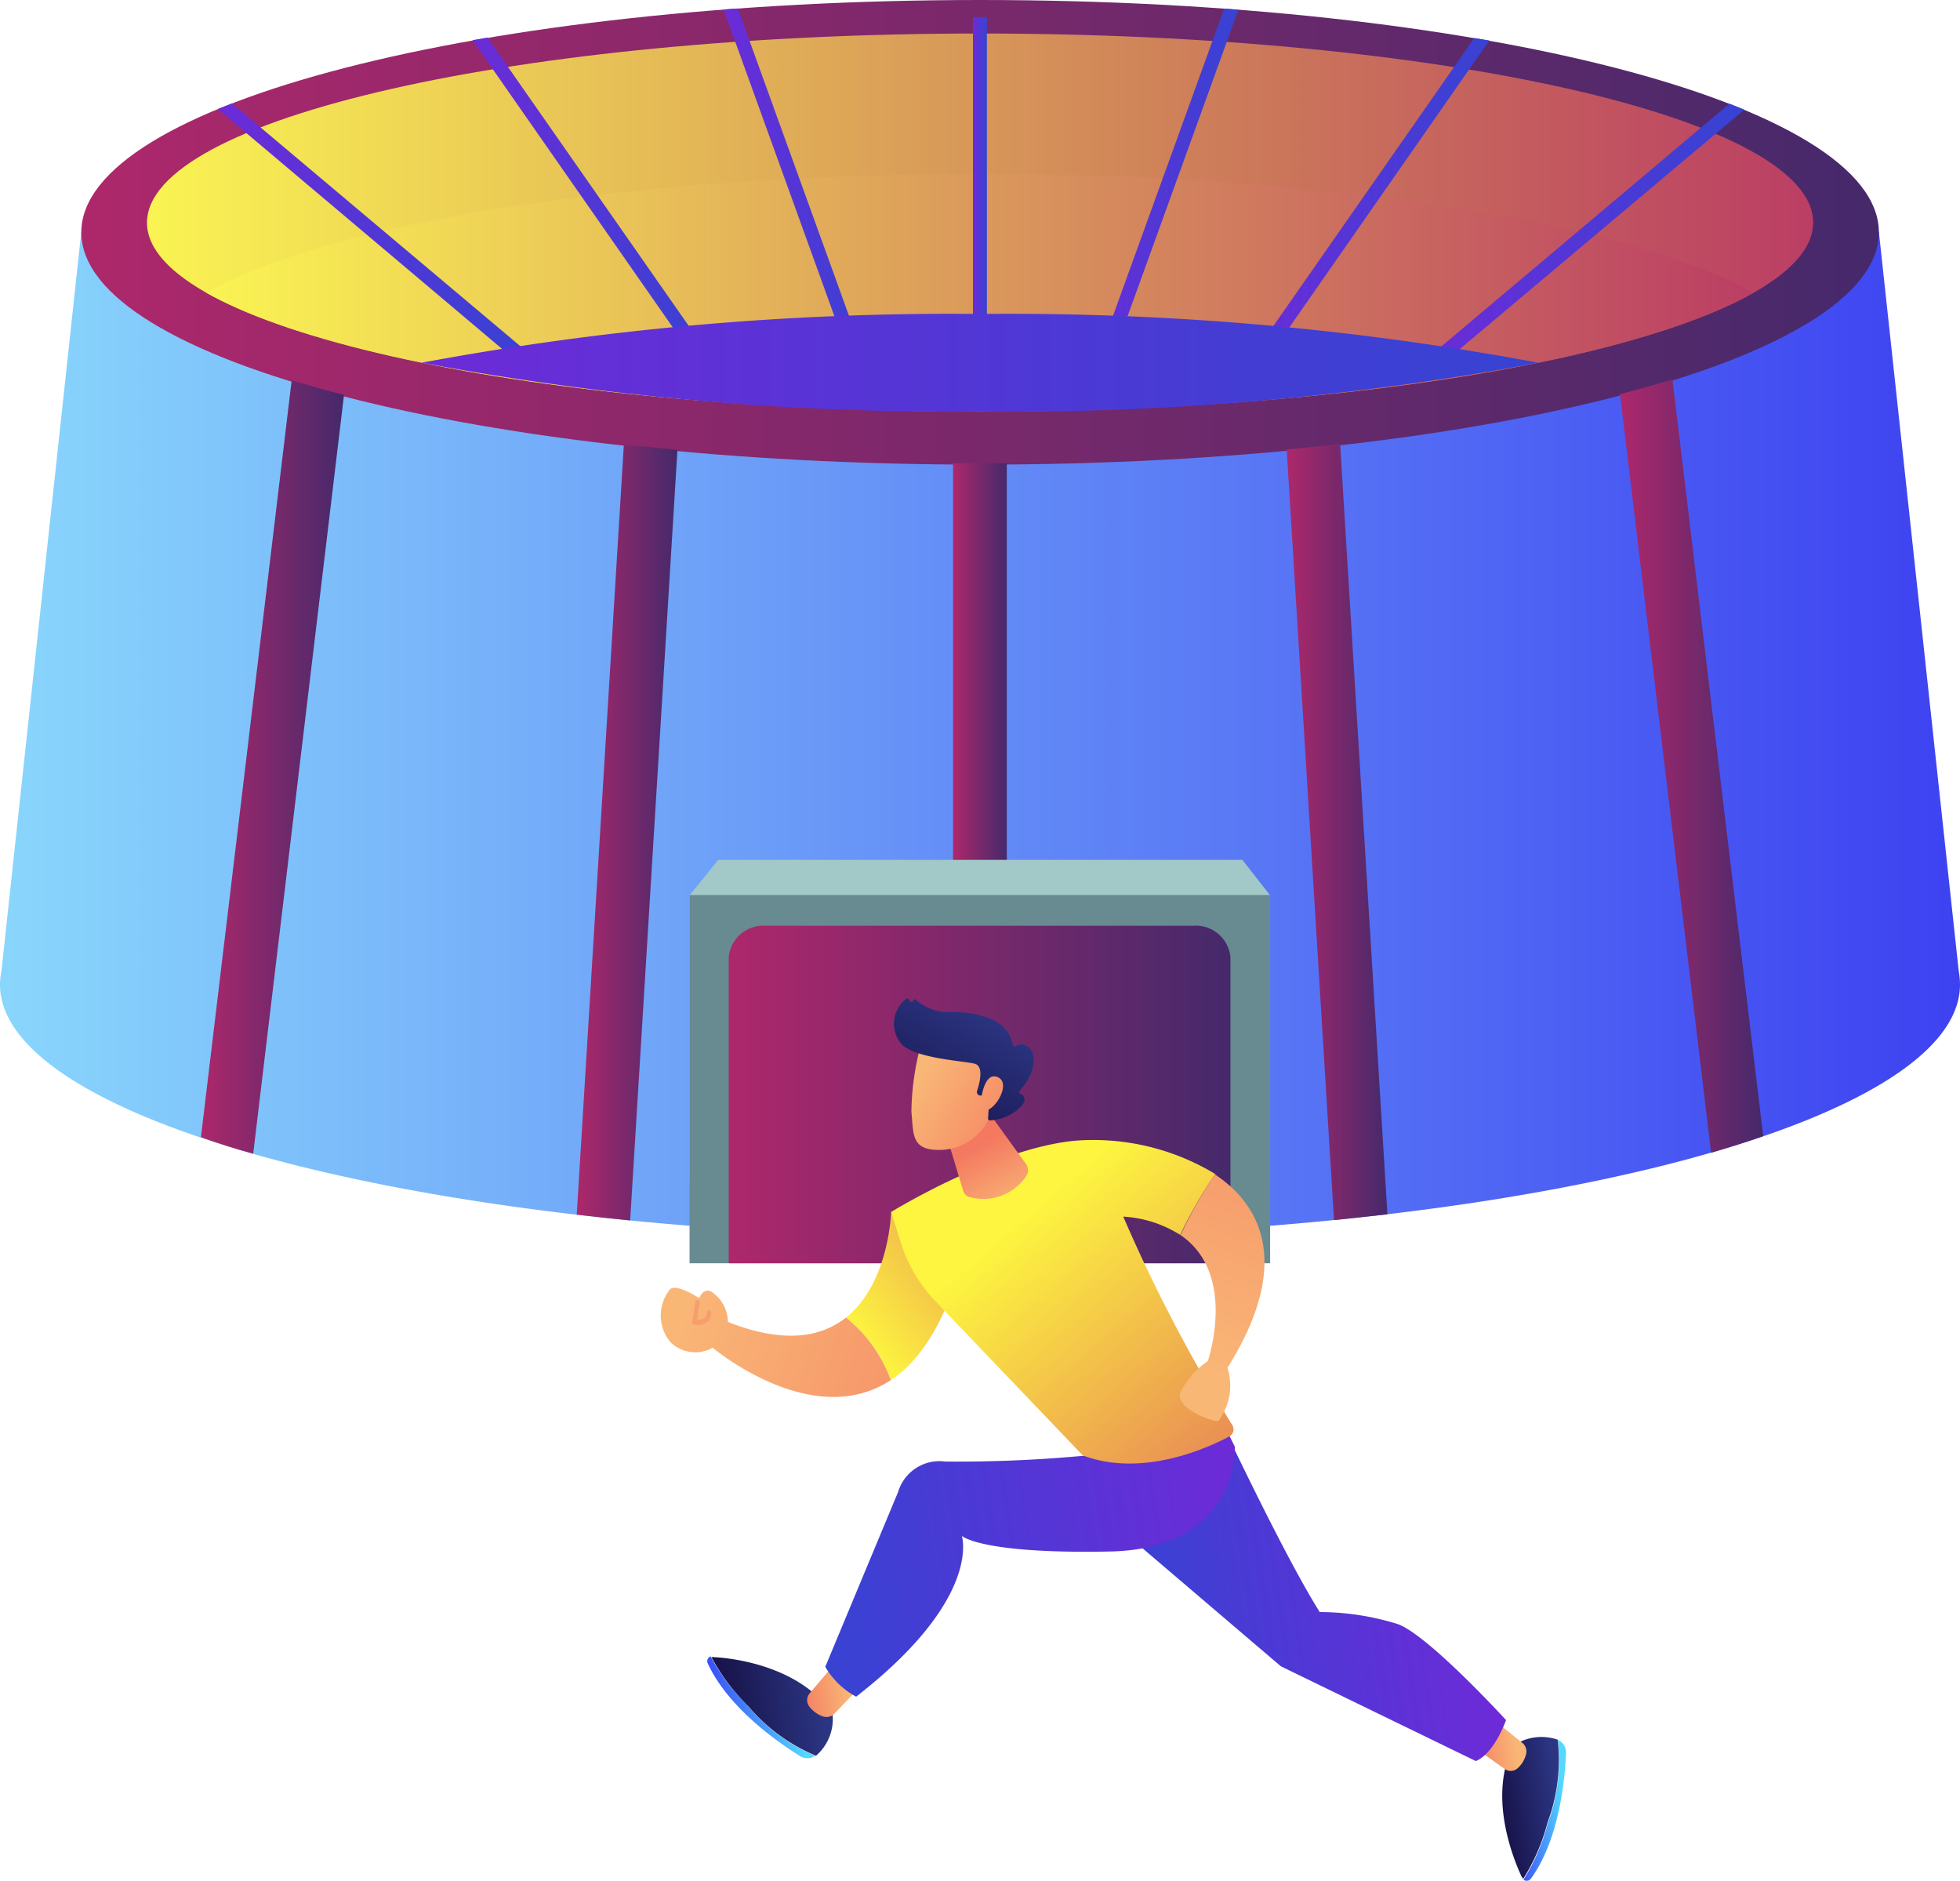 <?xml version="1.0" encoding="UTF-8"?> <svg xmlns="http://www.w3.org/2000/svg" xmlns:xlink="http://www.w3.org/1999/xlink" id="Слой_1" data-name="Слой 1" viewBox="0 0 118.13 113.35"> <defs> <style>.cls-1,.cls-10,.cls-11,.cls-12,.cls-13,.cls-14,.cls-15,.cls-16,.cls-17,.cls-18,.cls-19,.cls-2,.cls-20,.cls-3,.cls-4,.cls-5,.cls-6,.cls-7,.cls-8,.cls-9{fill-rule:evenodd;}.cls-1{fill:url(#Безымянный_градиент_4);}.cls-2{fill:url(#Безымянный_градиент_14);}.cls-3{fill:url(#Безымянный_градиент_15);}.cls-4{fill:url(#linear-gradient);}.cls-5{fill:url(#linear-gradient-2);}.cls-6{fill:url(#linear-gradient-3);}.cls-7{fill:url(#linear-gradient-4);}.cls-8{fill:url(#linear-gradient-5);}.cls-9{fill:url(#linear-gradient-6);}.cls-10{fill:url(#linear-gradient-7);}.cls-11{fill:url(#linear-gradient-8);}.cls-12{fill:url(#linear-gradient-9);}.cls-13{fill:url(#Безымянный_градиент_14-2);}.cls-14{fill:url(#Безымянный_градиент_14-3);}.cls-15{fill:url(#Безымянный_градиент_14-4);}.cls-16{fill:url(#Безымянный_градиент_14-5);}.cls-17{fill:url(#Безымянный_градиент_14-6);}.cls-18{fill:#a3c8c8;}.cls-19{fill:#678b90;}.cls-20{fill:url(#Безымянный_градиент_14-7);}.cls-21{fill:url(#Новый_образец_градиентной_залив);}.cls-22{fill:url(#linear-gradient-10);}.cls-23{fill:url(#linear-gradient-11);}.cls-24{fill:#f79e6d;}.cls-25{fill:url(#linear-gradient-12);}.cls-26{fill:url(#Новый_образец_градиентной_зал_2);}.cls-27{fill:url(#linear-gradient-13);}.cls-28{fill:url(#linear-gradient-14);}.cls-29{fill:url(#Новый_образец_градиентной_зал_2-2);}.cls-30{fill:url(#linear-gradient-15);}.cls-31{fill:url(#linear-gradient-16);}.cls-32{fill:url(#linear-gradient-17);}.cls-33{fill:url(#Новый_образец_градиентной_залив-2);}.cls-34{fill:url(#linear-gradient-18);}.cls-35{fill:url(#Новый_образец_градиентной_залив-3);}.cls-36{fill:url(#linear-gradient-19);}.cls-37{fill:url(#linear-gradient-20);}.cls-38{fill:url(#Новый_образец_градиентной_зал_2-3);}.cls-39{fill:url(#linear-gradient-21);}</style> <linearGradient id="Безымянный_градиент_4" x1="59.87" y1="115.84" x2="178" y2="115.84" gradientUnits="userSpaceOnUse"> <stop offset="0" stop-color="#89d6fc"></stop> <stop offset="1" stop-color="#3d42f1"></stop> </linearGradient> <linearGradient id="Безымянный_градиент_14" x1="64.77" y1="85.54" x2="173.11" y2="85.54" gradientUnits="userSpaceOnUse"> <stop offset="0" stop-color="#ad286b"></stop> <stop offset="1" stop-color="#45296b"></stop> </linearGradient> <linearGradient id="Безымянный_градиент_15" x1="68.73" y1="84.99" x2="169.15" y2="84.99" gradientUnits="userSpaceOnUse"> <stop offset="0" stop-color="#faf453"></stop> <stop offset="0.66" stop-color="#cc795a"></stop> <stop offset="1" stop-color="#bb3e64"></stop> </linearGradient> <linearGradient id="linear-gradient" x1="72.3" y1="89.22" x2="165.57" y2="89.22" gradientUnits="userSpaceOnUse"> <stop offset="0" stop-color="#faf453"></stop> <stop offset="1" stop-color="#bb3e64"></stop> </linearGradient> <linearGradient id="linear-gradient-2" x1="58.64" y1="11.44" x2="59.48" y2="11.44" gradientUnits="userSpaceOnUse"> <stop offset="0" stop-color="#6c2bd7"></stop> <stop offset="1" stop-color="#3643d3"></stop> </linearGradient> <linearGradient id="linear-gradient-3" x1="103.48" y1="83.97" x2="112.83" y2="83.97" xlink:href="#linear-gradient-2"></linearGradient> <linearGradient id="linear-gradient-4" x1="88.35" y1="83.94" x2="102.98" y2="83.94" xlink:href="#linear-gradient-2"></linearGradient> <linearGradient id="linear-gradient-5" x1="72.96" y1="86.03" x2="92.63" y2="86.03" xlink:href="#linear-gradient-2"></linearGradient> <linearGradient id="linear-gradient-6" x1="125.16" y1="83.97" x2="134.51" y2="83.97" xlink:href="#linear-gradient-2"></linearGradient> <linearGradient id="linear-gradient-7" x1="135.01" y1="83.95" x2="149.64" y2="83.95" xlink:href="#linear-gradient-2"></linearGradient> <linearGradient id="linear-gradient-8" x1="145.36" y1="86.05" x2="164.99" y2="86.05" xlink:href="#linear-gradient-2"></linearGradient> <linearGradient id="linear-gradient-9" x1="85.28" y1="93.44" x2="152.59" y2="93.44" xlink:href="#linear-gradient-2"></linearGradient> <linearGradient id="Безымянный_градиент_14-2" x1="117.31" y1="122.81" x2="120.55" y2="122.81" xlink:href="#Безымянный_градиент_14"></linearGradient> <linearGradient id="Безымянный_градиент_14-3" x1="94.63" y1="121.75" x2="100.7" y2="121.75" xlink:href="#Безымянный_градиент_14"></linearGradient> <linearGradient id="Безымянный_градиент_14-4" x1="71.98" y1="117.82" x2="80.6" y2="117.82" xlink:href="#Безымянный_градиент_14"></linearGradient> <linearGradient id="Безымянный_градиент_14-5" x1="137.42" y1="121.72" x2="143.49" y2="121.72" xlink:href="#Безымянный_градиент_14"></linearGradient> <linearGradient id="Безымянный_градиент_14-6" x1="157.51" y1="117.75" x2="166.13" y2="117.75" xlink:href="#Безымянный_градиент_14"></linearGradient> <linearGradient id="Безымянный_градиент_14-7" x1="103.79" y1="137.54" x2="134.07" y2="137.54" xlink:href="#Безымянный_градиент_14"></linearGradient> <linearGradient id="Новый_образец_градиентной_залив" x1="57.45" y1="144.42" x2="38.22" y2="133.82" gradientTransform="matrix(-0.99, 0.15, 0.15, 0.99, 146.15, -0.16)" gradientUnits="userSpaceOnUse"> <stop offset="0" stop-color="#fdf53f"></stop> <stop offset="1" stop-color="#d93c65"></stop> </linearGradient> <linearGradient id="linear-gradient-10" x1="67.48" y1="142.23" x2="43.79" y2="153.71" gradientTransform="matrix(-0.99, 0.15, 0.15, 0.99, 146.15, -0.16)" gradientUnits="userSpaceOnUse"> <stop offset="0" stop-color="#f9b776"></stop> <stop offset="1" stop-color="#f47960"></stop> </linearGradient> <linearGradient id="linear-gradient-11" x1="67.59" y1="142.47" x2="43.91" y2="153.94" xlink:href="#linear-gradient-10"></linearGradient> <linearGradient id="linear-gradient-12" x1="19.06" y1="179.74" x2="22.77" y2="179.74" gradientTransform="matrix(-0.99, 0.15, 0.15, 0.99, 146.15, -0.16)" gradientUnits="userSpaceOnUse"> <stop offset="0" stop-color="#53d8ff"></stop> <stop offset="1" stop-color="#3840f7"></stop> </linearGradient> <linearGradient id="Новый_образец_градиентной_зал_2" x1="19.43" y1="179.5" x2="23.38" y2="179.5" gradientTransform="matrix(-0.99, 0.15, 0.15, 0.99, 146.15, -0.16)" gradientUnits="userSpaceOnUse"> <stop offset="0" stop-color="#2b3582"></stop> <stop offset="1" stop-color="#150e42"></stop> </linearGradient> <linearGradient id="linear-gradient-13" x1="21.4" y1="175.51" x2="24.31" y2="175.51" xlink:href="#linear-gradient-10"></linearGradient> <linearGradient id="linear-gradient-14" x1="63.78" y1="166.42" x2="69.34" y2="166.42" xlink:href="#linear-gradient-12"></linearGradient> <linearGradient id="Новый_образец_градиентной_зал_2-2" x1="62.4" y1="166.37" x2="69.1" y2="166.37" xlink:href="#Новый_образец_градиентной_зал_2"></linearGradient> <linearGradient id="linear-gradient-15" x1="60.62" y1="166.18" x2="63.81" y2="166.18" xlink:href="#linear-gradient-10"></linearGradient> <linearGradient id="linear-gradient-16" x1="22.34" y1="164.9" x2="43.82" y2="164.9" gradientTransform="matrix(-0.99, 0.15, 0.15, 0.99, 146.15, -0.16)" xlink:href="#linear-gradient-2"></linearGradient> <linearGradient id="linear-gradient-17" x1="35.99" y1="159.79" x2="62.4" y2="159.79" gradientTransform="matrix(-0.99, 0.15, 0.15, 0.99, 146.15, -0.16)" xlink:href="#linear-gradient-2"></linearGradient> <linearGradient id="Новый_образец_градиентной_залив-2" x1="45.02" y1="139.01" x2="27.53" y2="166.88" xlink:href="#Новый_образец_градиентной_залив"></linearGradient> <linearGradient id="linear-gradient-18" x1="38.08" y1="149.98" x2="23.99" y2="125.06" xlink:href="#linear-gradient-10"></linearGradient> <linearGradient id="Новый_образец_градиентной_залив-3" x1="40.9" y1="140.15" x2="42.96" y2="140.15" xlink:href="#Новый_образец_градиентной_залив"></linearGradient> <linearGradient id="linear-gradient-19" x1="46.99" y1="139.32" x2="48.47" y2="135.11" xlink:href="#linear-gradient-10"></linearGradient> <linearGradient id="linear-gradient-20" x1="51.2" y1="130.64" x2="44.72" y2="135.6" xlink:href="#linear-gradient-10"></linearGradient> <linearGradient id="Новый_образец_градиентной_зал_2-3" x1="46.64" y1="126.72" x2="52.67" y2="134.48" xlink:href="#Новый_образец_градиентной_зал_2"></linearGradient> <linearGradient id="linear-gradient-21" x1="50.39" y1="129.59" x2="43.92" y2="134.55" xlink:href="#linear-gradient-10"></linearGradient> </defs> <title>stad</title> <path class="cls-1" d="M64.77,85.54H173.11l4.81,44.53a4.69,4.69,0,0,1,.08.84c0,8.4-26.44,15.22-59.06,15.22s-59.07-6.82-59.07-15.22a4.69,4.69,0,0,1,.09-.84l4.81-44.53Z" transform="translate(-59.87 -71.58)"></path> <path class="cls-2" d="M118.94,71.58c29.91,0,54.17,6.25,54.17,14s-24.26,14-54.17,14-54.17-6.26-54.17-14,24.25-14,54.17-14Z" transform="translate(-59.87 -71.58)"></path> <path class="cls-3" d="M118.94,73.6c27.72,0,50.21,5.11,50.21,11.39s-22.49,11.39-50.21,11.39S68.73,91.28,68.73,85,91.21,73.6,118.94,73.6Z" transform="translate(-59.87 -71.58)"></path> <path class="cls-4" d="M118.94,82.06c21.14,0,39.23,3,46.63,7.16-7.4,4.19-25.49,7.16-46.63,7.16s-39.24-3-46.64-7.16c7.4-4.2,25.49-7.16,46.64-7.16Z" transform="translate(-59.87 -71.58)"></path> <polygon class="cls-5" points="58.64 1.03 59.48 1.03 59.48 21.86 58.64 21.86 58.64 1.03 58.64 1.03"></polygon> <path class="cls-6" d="M104.34,72.09l8.49,23.47-.79.28-8.56-23.69.86-.06Z" transform="translate(-59.87 -71.58)"></path> <path class="cls-7" d="M89.26,73.86,103,93.54l-.69.48L88.35,74l.91-.16Z" transform="translate(-59.87 -71.58)"></path> <path class="cls-8" d="M73.84,77.8,92.63,93.62l-.54.64L73,78.15l.88-.35Z" transform="translate(-59.87 -71.58)"></path> <path class="cls-9" d="M133.65,72.1l-8.49,23.46.79.28,8.56-23.68-.86-.06Z" transform="translate(-59.87 -71.58)"></path> <path class="cls-10" d="M148.72,73.88,135,93.54l.69.48,13.94-20-.92-.15Z" transform="translate(-59.87 -71.58)"></path> <path class="cls-11" d="M164.1,77.83,145.36,93.62l.54.64L165,78.19l-.89-.36Z" transform="translate(-59.87 -71.58)"></path> <path class="cls-12" d="M118.94,90.5a173.94,173.94,0,0,1,33.65,2.94,173.94,173.94,0,0,1-33.65,2.94,174,174,0,0,1-33.66-2.94,174,174,0,0,1,33.66-2.94Z" transform="translate(-59.87 -71.58)"></path> <path class="cls-13" d="M120.55,99.5v46.62h-3.24V99.5h3.24Z" transform="translate(-59.87 -71.58)"></path> <path class="cls-14" d="M100.7,98.69l-2.85,46.44c-1.09-.11-2.16-.22-3.22-.35l2.84-46.41,3.23.32Z" transform="translate(-59.87 -71.58)"></path> <path class="cls-15" d="M80.6,95.41l-5.47,45.7c-1.11-.31-2.15-.63-3.15-1l5.47-45.62c1,.31,2,.6,3.15.89Z" transform="translate(-59.87 -71.58)"></path> <path class="cls-16" d="M137.42,98.67l2.85,46.44,3.22-.35-2.85-46.43c-1,.12-2.13.24-3.22.34Z" transform="translate(-59.87 -71.58)"></path> <path class="cls-17" d="M157.51,95.34,163,141.05c1.09-.32,2.14-.65,3.14-1l-5.47-45.61c-1,.31-2.06.61-3.15.89Z" transform="translate(-59.87 -71.58)"></path> <polygon class="cls-18" points="43.29 51.82 74.88 51.82 76.55 53.96 76.55 71.19 41.56 71.19 41.56 53.96 43.29 51.82 43.29 51.82"></polygon> <polygon class="cls-19" points="41.56 53.94 76.55 53.94 76.55 76.13 41.56 76.13 41.56 53.94 41.56 53.94"></polygon> <path class="cls-20" d="M106,127.37h25.78a2.1,2.1,0,0,1,2.25,1.89v18.45H103.79V129.26a2.1,2.1,0,0,1,2.25-1.89Z" transform="translate(-59.87 -71.58)"></path> <path class="cls-21" d="M113.58,144.59l3.86,4.31c-1,3-2.38,4.86-3.88,5.85a8.68,8.68,0,0,0-2.7-3.77C113.48,148.9,113.58,144.59,113.58,144.59Z" transform="translate(-59.87 -71.58)"></path> <path class="cls-22" d="M103.65,151.21c3.48,1.4,5.74.94,7.21-.23a8.68,8.68,0,0,1,2.7,3.77c-4.76,3.14-10.8-2-10.8-2Z" transform="translate(-59.87 -71.58)"></path> <path class="cls-23" d="M103.6,152.06a2.22,2.22,0,0,0-.79-2.59s-.47-.4-.8.34c0,0-1.52-1-1.81-.46a2.5,2.5,0,0,0,.09,3.13A2.15,2.15,0,0,0,103.6,152.06Z" transform="translate(-59.87 -71.58)"></path> <path class="cls-24" d="M102.16,151.41a1.57,1.57,0,0,1-.46,0,.13.13,0,0,1-.11-.15l.18-1.16a.14.14,0,1,1,.27,0l-.15,1a.71.71,0,0,0,.45-.09.39.39,0,0,0,.12-.33.15.15,0,0,1,.13-.14.14.14,0,0,1,.14.14.64.64,0,0,1-.21.54A.87.87,0,0,1,102.16,151.41Z" transform="translate(-59.87 -71.58)"></path> <path class="cls-25" d="M153.76,176.43a.82.82,0,0,1,.49.81c-.05,1.39-.35,5.1-2.1,7.54a.32.32,0,0,1-.46.08,12,12,0,0,0,1.46-3.38A10.74,10.74,0,0,0,153.76,176.43Z" transform="translate(-59.87 -71.58)"></path> <path class="cls-26" d="M151.07,176.79a3,3,0,0,1,2.68-.37h0a10.74,10.74,0,0,1-.61,5,12,12,0,0,1-1.46,3.38.53.53,0,0,1-.11-.14C151,183.42,149.58,179.79,151.07,176.79Z" transform="translate(-59.87 -71.58)"></path> <path class="cls-27" d="M149.15,177.18l1.4,1a.62.62,0,0,0,.8-.05,1.64,1.64,0,0,0,.5-.85.66.66,0,0,0-.22-.66l-1.42-1.14a.64.64,0,0,0-1,.26l-.28.7A.66.66,0,0,0,149.15,177.18Z" transform="translate(-59.87 -71.58)"></path> <path class="cls-28" d="M109,177.39a.83.83,0,0,1-.94,0c-1.19-.74-4.27-2.83-5.53-5.56a.31.31,0,0,1,.17-.43,12.09,12.09,0,0,0,2.21,2.94A10.73,10.73,0,0,0,109,177.39Z" transform="translate(-59.87 -71.58)"></path> <path class="cls-29" d="M110.05,174.88a2.93,2.93,0,0,1-1,2.51h0a10.73,10.73,0,0,1-4.09-3,12.09,12.09,0,0,1-2.21-2.94.47.47,0,0,1,.17,0C104.33,171.52,108.19,172.1,110.05,174.88Z" transform="translate(-59.87 -71.58)"></path> <path class="cls-30" d="M109.76,172.34l-1.1,1.3a.63.63,0,0,0,0,.8,1.75,1.75,0,0,0,.81.58.66.66,0,0,0,.68-.16l1.26-1.31a.64.64,0,0,0-.17-1l-.67-.34A.63.63,0,0,0,109.76,172.34Z" transform="translate(-59.87 -71.58)"></path> <path class="cls-31" d="M133.46,157.23s3.78,8.05,5.95,11.5a15.93,15.93,0,0,1,4.75.74c1.89.75,6.48,5.77,6.48,5.77s-.69,2-1.82,2.47L137.07,172l-10-8.53-.31-4.63Z" transform="translate(-59.87 -71.58)"></path> <path class="cls-32" d="M133.21,156.57l1.08,2.19s.27,6.16-7.52,6.32-8.93-.94-8.93-.94,1.26,3.76-6.37,9.69a4.77,4.77,0,0,1-1.86-1.8L114,161.49a2.6,2.6,0,0,1,2.84-1.83,82.72,82.72,0,0,0,10.52-.58Z" transform="translate(-59.87 -71.58)"></path> <path class="cls-33" d="M124.6,140.33a14.19,14.19,0,0,1,8.51,2A27.91,27.91,0,0,0,131,146a7.15,7.15,0,0,0-3.43-1.1,95.26,95.26,0,0,0,6.57,12.56.49.49,0,0,1-.18.69c-1.32.7-5.25,2.49-8.83,1.14L116.25,150a9,9,0,0,1-2.09-3.54l-.58-1.84S119.72,140.83,124.6,140.33Z" transform="translate(-59.87 -71.58)"></path> <path class="cls-34" d="M131,155.54a4.92,4.92,0,0,1,1.67-1.94c.31-1,1.47-5.46-1.65-7.59a27.91,27.91,0,0,1,2.07-3.66c3,2,4.53,5.65.76,11.66a3.52,3.52,0,0,1-.54,3.19C133.14,157.33,130.75,156.53,131,155.54Z" transform="translate(-59.87 -71.58)"></path> <path class="cls-35" d="M127.16,144.81l-2.1-.12Z" transform="translate(-59.87 -71.58)"></path> <path class="cls-36" d="M119.24,138.31l2.48,3.44a.63.63,0,0,1,0,.71,3.12,3.12,0,0,1-3.34,1.28.56.56,0,0,1-.46-.4l-1-3.32Z" transform="translate(-59.87 -71.58)"></path> <path class="cls-37" d="M115.39,134.47a16.29,16.29,0,0,0-.59,4.1c.13,1.36,0,2.28,1.58,2.31a3.34,3.34,0,0,0,3.3-2.4s.79-2.24.41-3S115.39,134.47,115.39,134.47Z" transform="translate(-59.87 -71.58)"></path> <path class="cls-38" d="M119,137.6l-.09,0a.22.22,0,0,1-.15-.28c.15-.46.43-1.5-.16-1.64-.76-.18-3.67-.32-4.44-1.23a1.89,1.89,0,0,1,.32-2.67.11.11,0,0,1,.15,0l.08.11a.1.1,0,0,0,.19,0,.11.11,0,0,1,.19-.05,2.9,2.9,0,0,0,2.21.72c2,.06,3.37.64,3.61,2a.11.11,0,0,0,.18.07c.12-.11.35-.19.69,0,.6.36.56,1.55-.45,2.68a.09.09,0,0,0,0,.16c.23.11.59.39-.15,1a2.84,2.84,0,0,1-1.65.63.11.11,0,0,1-.11-.11l.08-1.21c0-.07-.06-.13-.12-.11Z" transform="translate(-59.87 -71.58)"></path> <path class="cls-39" d="M119,137.85s.18-1.71,1-1.36-.09,1.9-.68,2Z" transform="translate(-59.87 -71.58)"></path> </svg> 